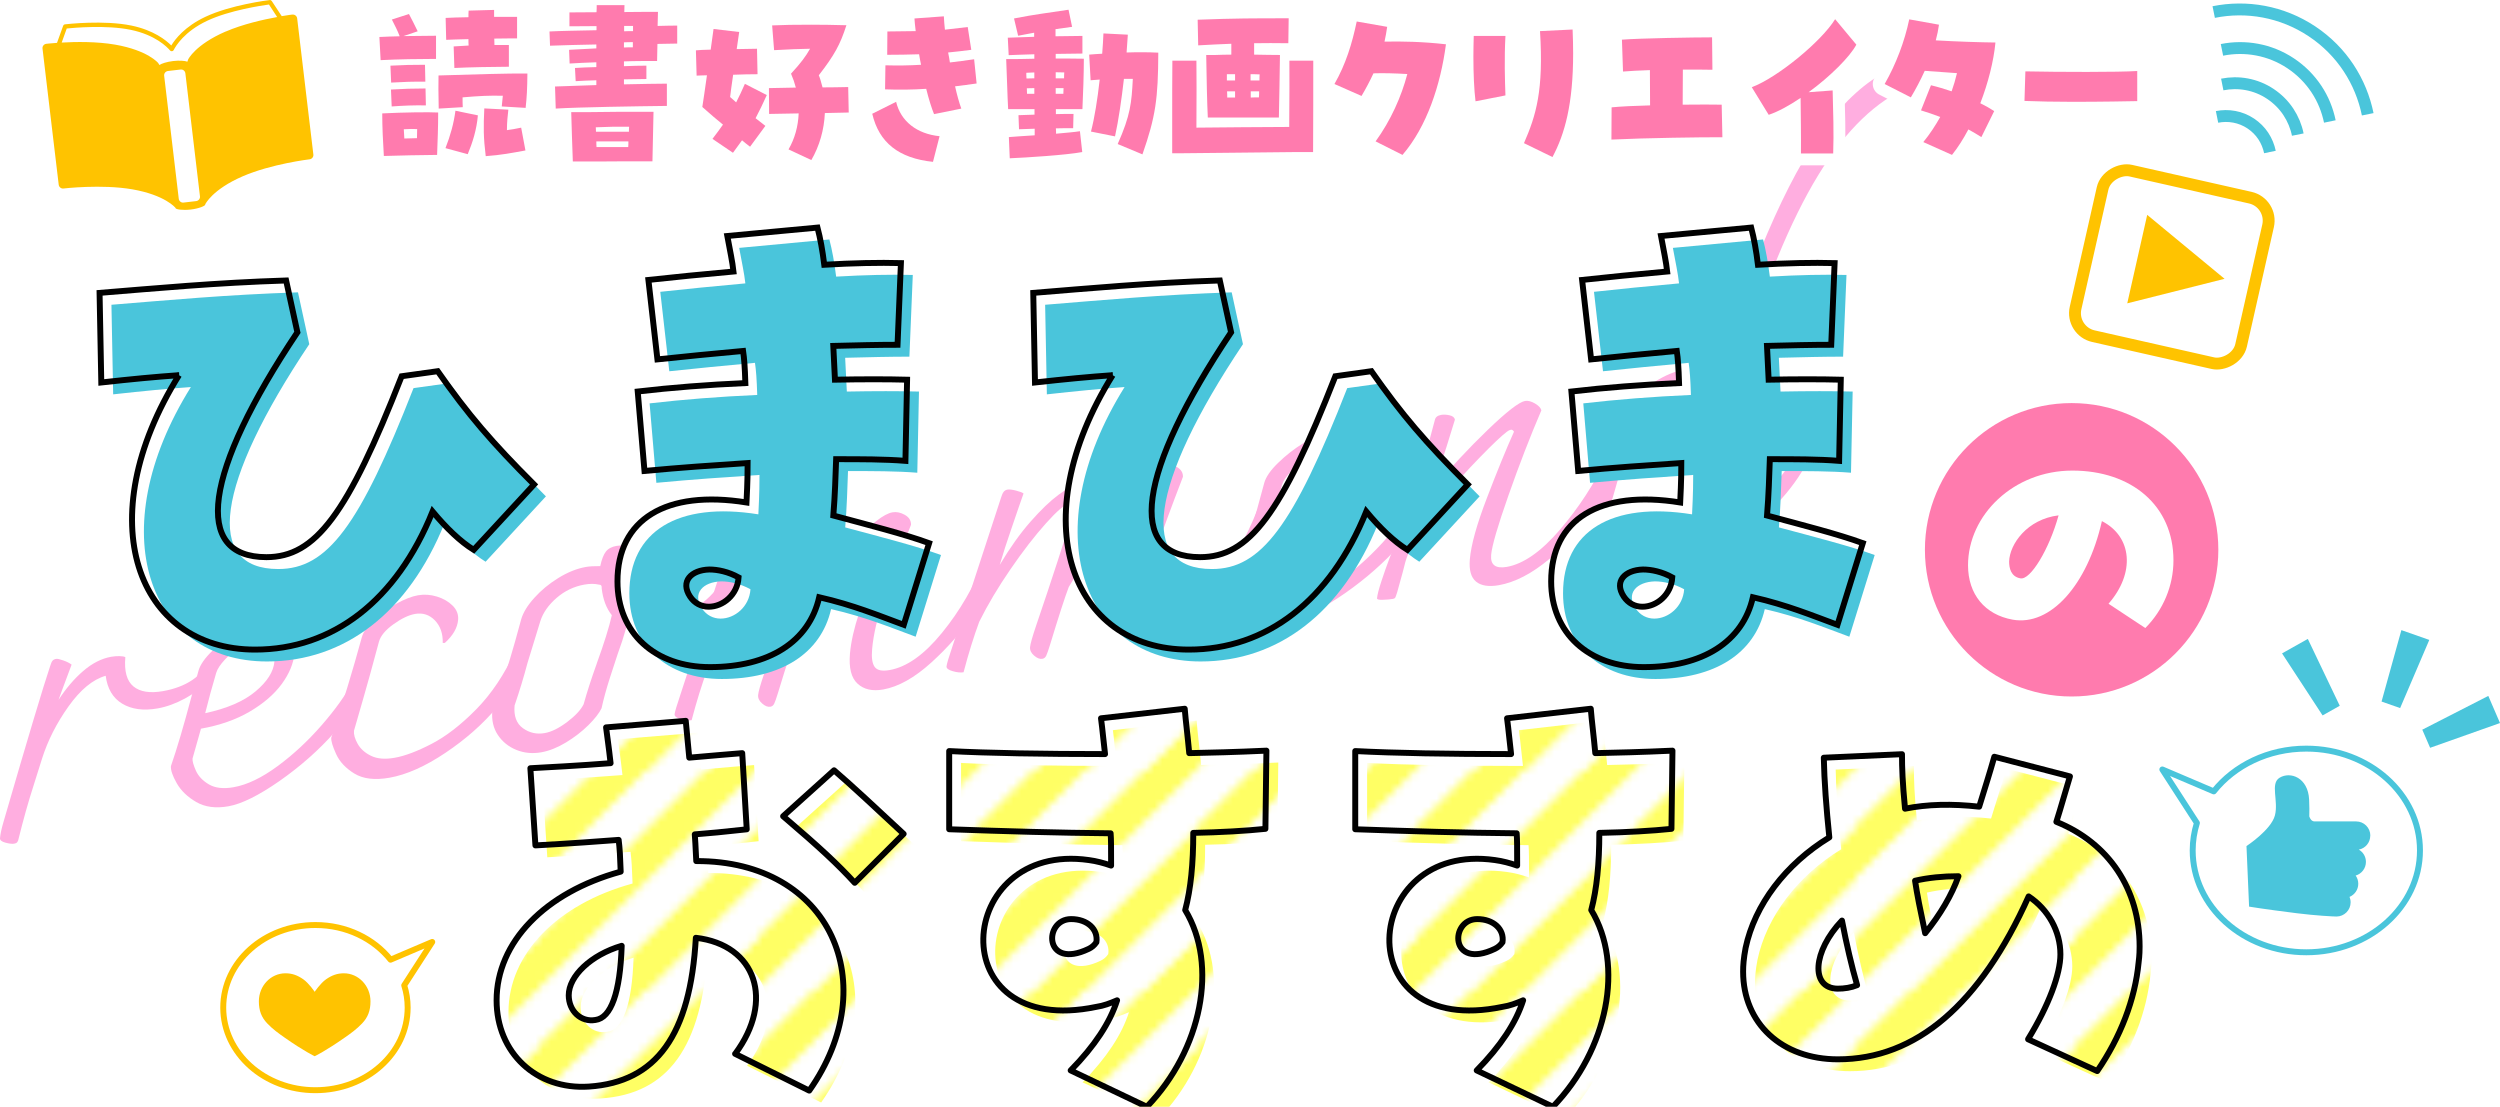 <?xml version="1.0" encoding="UTF-8"?>
<svg id="b" data-name="レイヤー 2" xmlns="http://www.w3.org/2000/svg" xmlns:xlink="http://www.w3.org/1999/xlink" viewBox="0 0 421.07 186.41">
  <defs>
    <style>
      .e, .f, .g, .h, .i, .j, .k, .l {
        fill: none;
      }

      .e, .f, .g, .i {
        stroke-linecap: round;
        stroke-linejoin: round;
      }

      .e, .k {
        stroke: #ffc300;
      }

      .f, .l {
        stroke: #000;
      }

      .g, .j {
        stroke: #4ac5db;
      }

      .h, .m, .n, .o, .p, .q, .r, .s {
        stroke-width: 0px;
      }

      .i {
        stroke: #fff;
        stroke-width: 4px;
      }

      .j, .k {
        stroke-width: 2px;
      }

      .j, .k, .l {
        stroke-miterlimit: 10;
      }

      .m {
        fill: #4ac5db;
      }

      .n {
        fill: #ff7bae;
      }

      .o {
        fill: #ffaee0;
      }

      .p {
        fill: #fff;
      }

      .q {
        fill: #ffff64;
      }

      .r {
        fill: #ffc300;
      }

      .s {
        fill: url(#d);
      }
    </style>
    <pattern id="d" data-name="新規パターンスウォッチ 4" x="0" y="0" width="28" height="28" patternTransform="translate(1717.07 3049.73) scale(1.32)" patternUnits="userSpaceOnUse" viewBox="0 0 28 28">
      <g>
        <rect class="h" width="28" height="28"/>
        <polygon class="q" points="6.68 0 0 6.68 0 13.75 13.75 0 6.68 0"/>
        <polygon class="q" points="14.04 28 28 14.04 28 6.96 6.96 28 14.04 28"/>
        <polygon class="q" points="28 28 28 21.11 21.11 28 28 28"/>
        <polygon class="q" points="20.82 0 0 20.82 0 27.89 27.89 0 20.82 0"/>
        <polygon class="p" points="0 0 0 6.68 6.68 0 0 0"/>
        <polygon class="p" points="13.75 0 0 13.75 0 20.82 20.82 0 13.75 0"/>
        <polygon class="p" points="28 6.96 28 0 27.89 0 0 27.89 0 28 6.96 28 28 6.96"/>
        <polygon class="p" points="21.11 28 28 21.11 28 14.04 14.04 28 21.11 28"/>
      </g>
    </pattern>
  </defs>
  <g id="c" data-name="レイヤー 1">
    <g>
      <path class="o" d="M36.5,110.8c.12.22.17.47.14.76-.09,1.01-.64,2.07-1.65,3.17-1.01,1.1-2.29,2.08-3.84,2.92-1.55.84-3.09,1.4-4.61,1.67-2.38.42-4.37.15-5.95-.8s-2.51-2.52-2.79-4.7c-2.17.62-4.25,2.34-6.26,5.16-2.01,2.82-3.5,5.76-4.47,8.83-.14.5-.63,2.04-1.46,4.64-.84,2.59-1.69,5.62-2.55,9.1-.06.15-.13.27-.21.36-.08.08-.24.15-.47.19-.33.06-.82,0-1.46-.17-.64-.17-.95-.43-.92-.76.06-.67.25-1.59.59-2.74,4.09-14.1,6.71-22.84,7.85-26.22.13-.45.27-.76.4-.92.13-.16.34-.27.63-.32.19-.03.58.05,1.17.26.59.2,1.06.44,1.42.71l-1.65,4.42-.55,1.52c1.25-1.93,2.63-3.55,4.15-4.86,1.52-1.31,3.09-2.11,4.71-2.4.48-.08.95-.12,1.42-.11.47.01.79.07.97.18-.21,2.36.25,4,1.36,4.92,1.12.92,2.77,1.18,4.96.8,1.95-.34,3.6-.97,4.95-1.87,1.34-.9,2.57-2.26,3.66-4.06.19.01.34.13.46.34Z"/>
      <path class="o" d="M60.61,115.95c-.17,1.93-1.59,4.4-4.27,7.41-2.68,3.01-5.77,5.74-9.26,8.18-3.5,2.44-6.37,3.86-8.6,4.26-2.14.38-3.95.14-5.43-.72-1.47-.85-2.57-1.91-3.28-3.16-.71-1.25-1.04-2.21-.98-2.89,1-2.88,2.17-6.83,3.5-11.86l1.14-4.19c.28-1,1.05-2.12,2.33-3.36,1.28-1.25,2.69-2.35,4.23-3.31,1.54-.96,2.76-1.52,3.67-1.68.71-.13,1.56-.05,2.55.23.98.28,1.83.83,2.53,1.65.7.83.99,1.99.86,3.48-.15,1.73-.87,3.47-2.15,5.22-1.28,1.74-3.08,3.29-5.4,4.65-2.32,1.36-5.06,2.31-8.2,2.87l-1.42,5.02c-.04.43.15,1.11.56,2.04.41.92,1.14,1.7,2.19,2.32,1.05.62,2.43.78,4.15.48,2.29-.4,4.76-1.59,7.42-3.55,2.66-1.96,5.13-4.26,7.43-6.9,2.29-2.63,4.06-5.1,5.29-7.41.84,0,1.23.4,1.16,1.22ZM40.54,108.81c-.95.64-1.82,1.39-2.62,2.24-.8.85-1.3,1.61-1.5,2.26-.67,2.25-1.29,4.52-1.86,6.81,3.68-.79,6.51-2.01,8.48-3.67,1.97-1.65,3.03-3.32,3.18-5.01.1-1.2-.23-2.17-1.02-2.88-.78-.72-1.58-1-2.39-.86-.57.1-1.33.47-2.28,1.11Z"/>
      <path class="o" d="M59.7,130.3c-1.47-.9-2.5-2-3.09-3.3-.59-1.29-.86-2.21-.82-2.74,1.91-5.7,3.62-11.31,5.13-16.85.27-1,.96-2.01,2.06-3.03,1.1-1.02,2.35-1.92,3.75-2.69,1.41-.77,2.63-1.25,3.68-1.43,1.05-.18,2.11-.11,3.18.22,1.07.33,1.96.84,2.65,1.53.69.69,1,1.48.92,2.4-.12,1.35-.87,2.64-2.24,3.88h-.35c.04-1.58-.4-2.84-1.32-3.8-.93-.95-2.03-1.31-3.32-1.09-1.1.19-2.32.78-3.67,1.75-1.35.97-2.17,1.96-2.44,2.96-1.12,4.18-1.98,7.3-2.58,9.35l-1.62,5.62c-.06.63.15,1.36.62,2.2.47.84,1.22,1.52,2.25,2.02,1.03.51,2.36.62,3.98.33,1.72-.3,3.79-1.08,6.22-2.34,2.43-1.26,4.93-3.19,7.51-5.81,2.57-2.61,4.76-5.88,6.56-9.8.47-.08.77.03.88.34.11.31.15.76.09,1.34-.19,2.22-1.51,4.77-3.94,7.67-2.43,2.9-5.36,5.49-8.77,7.77-3.41,2.29-6.55,3.68-9.41,4.19-2.48.44-4.45.2-5.92-.7Z"/>
      <path class="o" d="M123.64,96.72c-.11,1.21-.69,2.53-1.76,3.97-1.06,1.45-2.45,2.72-4.17,3.83-1.71,1.11-3.55,1.84-5.5,2.18-2.62.46-4.87.15-6.74-.95-.41,1.45-.89,2.93-1.45,4.45-.19.56-.61,1.83-1.25,3.82-.64,1.99-1.12,3.75-1.45,5.27-.4.83-1.14,1.78-2.22,2.85-1.08,1.07-2.34,2.04-3.77,2.91-1.44.87-2.82,1.42-4.16,1.66-1.48.26-2.87.13-4.19-.4-1.31-.53-2.35-1.36-3.12-2.51-.77-1.15-1.08-2.51-.94-4.1.84-2.14,1.56-4.14,2.14-6,.59-1.86,1.15-3.74,1.69-5.64l1.03-3.74c.33-1.15,1.07-2.36,2.22-3.63,1.14-1.27,2.5-2.39,4.06-3.35,1.56-.96,3.1-1.58,4.63-1.85.57-.1,1.37-.15,2.41-.14.24-1.13.56-1.95.95-2.45.39-.5,1-.82,1.81-.96.48-.08,1.02-.11,1.63-.07-.36,1.39-.58,2.57-.66,3.53-.25,2.8.38,5.01,1.88,6.64,1.5,1.63,3.68,2.2,6.54,1.69,2.14-.38,4.04-1.28,5.69-2.71,1.65-1.43,3.02-3.31,4.12-5.64.46.06.66.5.59,1.32ZM100.51,111.75c1.24-3.4,2.08-6.11,2.54-8.13-.93-1.16-1.5-2.68-1.71-4.54.02-.19,0-.34-.07-.45-.06-.11-.21-.16-.44-.17-.69-.16-1.49-.16-2.39,0-1.76.31-3.33,1.06-4.7,2.25-1.37,1.19-2.28,2.49-2.73,3.9-.19.6-.92,2.96-2.17,7.07-.63,2.39-1.36,4.77-2.17,7.14-.16,1.78.32,3.06,1.42,3.84s2.32,1.05,3.66.81c1.14-.2,2.4-.83,3.79-1.88,1.38-1.05,2.3-2.04,2.76-2.98.55-1.99,1.29-4.28,2.22-6.87Z"/>
      <path class="o" d="M164.28,103.07c-2.08,3.07-4.54,5.9-7.39,8.49-2.85,2.59-5.57,4.11-8.14,4.57-1.81.32-3.25,0-4.31-.98-1.07-.97-1.49-2.67-1.28-5.08.17-1.97.69-4.26,1.55-6.86.86-2.59,1.99-5.7,3.38-9.32.41-.97.81-1.99,1.18-3.06.01-.14-.07-.26-.25-.35-.18-.09-.37-.11-.56-.08-.62.11-1.93,1.23-3.92,3.36s-4.03,4.53-6.12,7.2c-2.09,2.67-3.49,4.66-4.22,5.98-.61,1.58-1.67,4.85-3.18,9.81-.26.85-.47,1.44-.61,1.74-.14.31-.36.49-.64.54-.43.08-.9-.1-1.4-.54-.5-.43-.73-.91-.68-1.44.05-.53.38-1.73,1.02-3.6,2.65-7.77,4.83-14.49,6.55-20.16-.25-.33-.59-.46-1.02-.39-.71.13-2.01,1.23-3.88,3.32-1.87,2.09-3.85,4.65-5.95,7.7-2.1,3.05-3.86,6.01-5.28,8.87-.92,2.49-1.8,5.32-2.64,8.51-.48.08-1.08.03-1.81-.18-.73-.2-1.08-.47-1.06-.81.03-.39.37-1.51,1-3.38l8.17-25c.13-.45.28-.79.44-1,.16-.22.38-.35.67-.4.29-.05.76,0,1.43.17.67.17,1.08.33,1.26.49l-.85,2.43c-.19.6-.62,1.85-1.28,3.75-.66,1.9-1.29,3.85-1.88,5.85,1.7-2.86,3.43-5.29,5.18-7.28,1.74-1.99,3.32-3.5,4.72-4.53,1.4-1.03,2.46-1.61,3.18-1.74.52-.09,1.17.08,1.92.51.76.44,1.12.85,1.09,1.23-.66,2.73-1.54,5.82-2.64,9.29,2.19-3.04,4.76-6.14,7.71-9.3s5.14-4.86,6.57-5.11c.67-.12,1.36.02,2.08.42.71.4,1.06.95,1.05,1.67-1.94,5.04-3.46,9.18-4.57,12.41-1.1,3.23-1.76,6.08-1.98,8.53-.13,1.45.02,2.45.44,3.02.42.57,1.25.74,2.49.52,2.91-.51,5.86-2.61,8.85-6.29,3-3.68,5.4-7.82,7.21-12.41.52-.09.94.07,1.26.49.32.42.44.94.39,1.57-.08,1.49-1.16,3.76-3.24,6.83Z"/>
      <path class="o" d="M210.09,95c-2.08,3.07-4.54,5.9-7.39,8.49-2.85,2.59-5.57,4.11-8.14,4.57-1.81.32-3.25,0-4.31-.98-1.07-.97-1.49-2.67-1.28-5.08.17-1.97.69-4.26,1.55-6.86.86-2.59,1.99-5.7,3.38-9.32.41-.97.81-1.99,1.18-3.06.01-.14-.07-.26-.25-.35-.18-.09-.37-.11-.56-.08-.62.11-1.92,1.23-3.92,3.36-1.99,2.13-4.03,4.53-6.12,7.2-2.09,2.67-3.49,4.66-4.22,5.98-.61,1.58-1.67,4.85-3.18,9.81-.26.85-.47,1.44-.61,1.74-.14.31-.36.49-.65.54-.43.08-.89-.1-1.4-.54-.5-.43-.73-.91-.68-1.44.05-.53.39-1.73,1.02-3.6,2.65-7.77,4.83-14.49,6.55-20.16-.25-.33-.59-.46-1.02-.39-.71.13-2.01,1.23-3.88,3.32-1.87,2.09-3.86,4.65-5.95,7.7-2.1,3.05-3.86,6.01-5.28,8.87-.92,2.49-1.8,5.32-2.64,8.51-.48.08-1.08.03-1.81-.18-.73-.2-1.08-.47-1.06-.81.03-.39.37-1.51,1-3.38l8.17-25c.13-.45.28-.79.44-1,.16-.22.38-.35.67-.4.29-.05.76,0,1.43.17.67.17,1.08.33,1.26.49l-.85,2.43c-.19.6-.62,1.85-1.28,3.75-.66,1.9-1.29,3.84-1.88,5.85,1.7-2.86,3.43-5.29,5.18-7.28,1.75-1.99,3.32-3.5,4.72-4.53,1.4-1.03,2.46-1.61,3.18-1.74.52-.09,1.17.08,1.93.51.76.44,1.12.85,1.09,1.23-.66,2.73-1.54,5.82-2.64,9.29,2.19-3.04,4.76-6.14,7.71-9.3,2.95-3.15,5.14-4.86,6.57-5.11.67-.12,1.36.02,2.07.42.71.4,1.07.95,1.05,1.67-1.94,5.04-3.46,9.18-4.57,12.41-1.1,3.23-1.76,6.08-1.98,8.53-.13,1.45.02,2.45.44,3.02.42.57,1.25.74,2.49.52,2.91-.51,5.86-2.61,8.85-6.29,3-3.68,5.4-7.82,7.21-12.41.52-.09.94.07,1.26.49.32.42.45.94.39,1.57-.08,1.49-1.16,3.76-3.24,6.83Z"/>
      <path class="o" d="M240.12,84.29c-.17,1.93-1.59,4.4-4.27,7.41-2.68,3.01-5.77,5.74-9.26,8.18-3.5,2.44-6.37,3.86-8.6,4.26-2.14.38-3.95.14-5.43-.72-1.47-.85-2.57-1.91-3.28-3.16-.71-1.25-1.04-2.21-.98-2.89,1-2.88,2.17-6.83,3.5-11.86l1.14-4.19c.28-1,1.05-2.12,2.33-3.36,1.28-1.25,2.69-2.35,4.23-3.31,1.54-.96,2.76-1.52,3.66-1.68.71-.13,1.56-.05,2.55.23.98.28,1.83.83,2.53,1.65.7.83.99,1.99.86,3.48-.15,1.73-.87,3.48-2.15,5.22-1.28,1.74-3.08,3.29-5.4,4.65-2.32,1.36-5.06,2.31-8.2,2.87l-1.42,5.02c-.04.43.15,1.11.56,2.04.41.92,1.14,1.7,2.19,2.32,1.05.62,2.43.78,4.15.48,2.29-.4,4.76-1.59,7.42-3.55,2.66-1.96,5.13-4.26,7.43-6.9,2.29-2.63,4.06-5.1,5.29-7.41.84,0,1.23.4,1.16,1.22ZM220.05,77.15c-.95.64-1.82,1.39-2.62,2.24-.8.85-1.3,1.61-1.5,2.26-.67,2.25-1.29,4.52-1.86,6.81,3.68-.79,6.51-2.01,8.48-3.67,1.97-1.65,3.03-3.32,3.18-5.01.1-1.2-.23-2.17-1.01-2.88-.78-.72-1.58-1-2.39-.86-.57.1-1.33.47-2.28,1.11Z"/>
      <path class="o" d="M271.56,77.57c.18.37.24.82.2,1.35-.15,1.73-1.25,4.09-3.29,7.06-2.04,2.97-4.54,5.69-7.5,8.16-2.96,2.47-5.8,3.94-8.51,4.42-1.71.3-3,.1-3.85-.6-.85-.7-1.2-1.95-1.05-3.73.21-2.46,1.17-5.91,2.88-10.36,1.7-4.45,3.22-8.17,4.56-11.16-.17-.26-.34-.37-.53-.33-.19.03-.41.14-.66.33-.9.68-2.41,2.11-4.53,4.29-2.11,2.18-4.19,4.44-6.22,6.79-2.03,2.35-3.44,4.21-4.22,5.58-.94,2.21-1.53,3.6-1.77,4.19-.24.59-.51,1.53-.81,2.81l-.93,3.37c-.06.15-.13.34-.19.57-.07.23-.14.37-.21.43-.08.06-.18.1-.33.13-.43.08-.98.13-1.67.15-.68.03-1.01-.06-1-.25.05-.58.3-1.55.75-2.91.45-1.36.88-2.6,1.31-3.72.43-1.12.76-1.98,1-2.6l.82-2.14c1.8-5.06,3.05-8.73,3.74-11.02.69-2.28,1.39-4.81,2.11-7.6.09-.49.44-.79,1.06-.9.43-.08.91-.05,1.44.07.53.12.82.37.89.73-.27.9-.74,2.43-1.42,4.59-.68,2.16-1.49,4.56-2.42,7.19,3.04-3.62,6.16-6.97,9.36-10.05,3.2-3.08,5.3-4.71,6.3-4.88.47-.08,1.03.06,1.65.42.62.36.99.75,1.09,1.16-1.89,4.41-3.74,9.19-5.54,14.32-1.81,5.14-2.78,8.47-2.92,10.02-.15,1.69.73,2.36,2.64,2.03,2.81-.5,5.8-2.59,8.96-6.28,3.16-3.69,5.78-7.71,7.84-12.06.48-.08.8.06.98.43Z"/>
      <path class="o" d="M331.01,10.01c1.7.67,2.7,1.77,2.99,3.28l-.06.65c-2.6-.87-5.3-1.06-8.11-.56-5.76,1.02-11.09,4.64-15.97,10.86-4.88,6.22-9.46,15.48-13.72,27.76-1.82,5.21-3.76,11.35-5.83,18.43-2.07,7.08-3.22,11.92-3.45,14.52-.11,1.21.03,2.09.4,2.67.37.58,1.11.77,2.2.57,1.33-.24,2.88-.97,4.62-2.2,1.75-1.23,3.53-2.94,5.34-5.1,1.81-2.17,3.45-4.69,4.92-7.56.67-.12.95.4.85,1.56-.16,1.78-1.14,3.93-2.96,6.43-1.81,2.5-3.98,4.76-6.5,6.77-2.52,2.01-4.88,3.21-7.07,3.6-1.52.27-2.73.08-3.61-.57-.88-.65-1.45-1.69-1.7-3.12-1.22,1.59-2.67,3-4.35,4.22-1.68,1.22-3.23,1.96-4.66,2.21-1.29.23-2.54.04-3.75-.55-1.21-.59-2.17-1.43-2.87-2.52-.7-1.09-1-2.21-.9-3.36,1.54-4.26,3.24-9.66,5.08-16.2.28-1.09,1.06-2.34,2.33-3.76,1.27-1.41,2.78-2.66,4.51-3.75,1.74-1.09,3.39-1.77,4.96-2.05,1.81-.32,3.62-.12,5.43.61,1.23-3.87,2.47-7.58,3.72-11.12,3.24-9.11,6.45-16.6,9.64-22.48,3.19-5.88,6.55-10.41,10.09-13.59,3.54-3.19,7.45-5.16,11.74-5.91,2.76-.49,5-.39,6.7.28ZM284.82,78.33c.86-3.38,1.99-7.47,3.4-12.27-1.53-.77-3.1-1.02-4.72-.73-1.67.29-3.31,1.07-4.92,2.33-1.61,1.26-2.8,2.83-3.58,4.72-.42,1.02-1.18,3.58-2.29,7.66-.69,2.49-1.39,4.85-2.09,7.06-.1,1.11.33,2.15,1.27,3.12.95.97,2.02,1.35,3.21,1.14.95-.17,2.02-.72,3.21-1.67,1.19-.94,2.33-2.21,3.43-3.81,1.1-1.59,1.92-3.39,2.47-5.38l.61-2.17Z"/>
    </g>
    <circle class="n" cx="348.92" cy="92.6" r="24.71"/>
    <path class="p" d="M355.14,101.68c4.51-5.16,4-11.3-1.12-13.91-2.46,10.84-8.7,17.72-15.02,16.6-4.7-.84-7.53-4.28-7.53-9.16,0-8.46,7.67-15.95,17.58-15.95s17.02,5.86,17.02,15.12c0,4.28-1.72,8.37-4.74,11.4l-6.19-4.09ZM346.72,86.8c-5.3.65-8.23,4.84-8.33,7.77,0,1.07.28,2.56,1.91,2.84,1.67.33,4.84-4.88,6.42-10.6Z"/>
    <g>
      <g>
        <path class="s" d="M125.83,179.49c6.63-8.92,3.57-18.35-6.63-19.54-.93,16.4-6.63,24.3-18.01,25.06-8.84.59-15.55-5.69-15.55-14.53,0-9.77,8.16-18.18,20.9-21.67-.08-2.55-.17-3.99-.34-5.35-3.31.25-7.82.59-14.02.93l-.85-13c3.06-.17,8.07-.42,13.51-.85-.34-3.06-.59-4.59-.76-6.03l13.42-1.1c.17,2.04.42,4.16.59,6.2,3.74-.34,6.97-.59,8.92-.76l.76,12.83c-3.74.42-6.54.68-8.75.85.17,2.29.17,3.4.25,4.5,22.68-.08,31.69,20.73,19.03,38.66l-12.49-6.2ZM106.71,161.3c-5.18,1.53-8.92,5.1-8.92,8.33,0,2.63,2.04,4.59,4.5,4.16,2.63-.34,4.16-4.59,4.42-12.49ZM133.9,139.47l8.58-7.73c3.06,2.63,7.05,6.37,11.72,10.71l-8.24,8.24c-2.8-3.06-5.78-5.86-12.06-11.21Z"/>
        <path class="s" d="M182.33,182.29c4.08-4.16,6.63-8.07,7.82-11.81-1.19.51-2.29.93-3.48,1.1-26.42,5.52-23.96-27.95-1.27-24.72,1.27.17,2.55.51,3.74.93,0-3.4,0-4.33-.08-5.44-8.92-.08-17.67-.34-27.19-.68v-13.17c6.46.34,15.89.51,26.25.51-.25-2.04-.42-4.08-.68-6.03l14.1-1.61c.17,2.12.51,4.67.76,7.48,3.57-.08,7.65-.17,13-.42l-.17,13.17c-3.23.34-7.65.59-12.15.68,0,5.18-.42,9.43-1.36,13,5.61,9.26,2.8,23.53-6.46,33.13l-12.83-6.12ZM186.66,160.71c.34-2.21-1.53-3.91-4.25-3.91-4.67,0-4.67,8.67,2.97,5.01.51-.25.93-.59,1.27-1.1Z"/>
        <path class="s" d="M250.72,182.29c4.08-4.16,6.63-8.07,7.82-11.81-1.19.51-2.29.93-3.48,1.1-26.42,5.52-23.96-27.95-1.27-24.72,1.27.17,2.55.51,3.74.93,0-3.4,0-4.33-.08-5.44-8.92-.08-17.67-.34-27.19-.68v-13.17c6.46.34,15.89.51,26.25.51-.25-2.04-.42-4.08-.68-6.03l14.1-1.61c.17,2.12.51,4.67.76,7.48,3.57-.08,7.65-.17,13-.42l-.17,13.17c-3.23.34-7.65.59-12.15.68,0,5.18-.42,9.43-1.36,13,5.61,9.26,2.8,23.53-6.46,33.13l-12.83-6.12ZM255.06,160.71c.34-2.21-1.53-3.91-4.25-3.91-4.67,0-4.67,8.67,2.97,5.01.51-.25.93-.59,1.27-1.1Z"/>
        <path class="s" d="M343.59,177.02c3.48-5.69,5.44-10.96,5.44-14.27,0-3.91-2.04-7.56-5.35-9.77-8.16,18.18-18.95,27.44-32.12,27.44-9.43,0-15.97-6.03-15.97-14.78,0-1.02.08-2.21.42-3.99,1.53-7.22,6.71-14.1,14.1-18.61-.51-5.01-.85-9.43-.93-13.42l13.17-.59c0,2.38.08,4.67.51,9.18,3.74-.76,7.9-.85,12.49-.34,1.02-3.31,1.78-5.69,2.55-8.41l12.74,3.31c-.68,2.21-1.53,5.27-2.29,7.65,8.84,3.57,14.02,11.38,14.02,20.99,0,.42,0,1.44-.17,2.72-.59,6.2-3.06,12.57-6.97,18.27l-11.64-5.35ZM314.79,167.93c-.93-3.23-1.78-6.88-2.55-10.88-4.93,5.18-5.35,11.38-.76,11.47,1.19,0,2.29-.17,3.31-.59ZM331.86,149.58c-2.63,0-5.1.25-7.31.76.34,2.29.85,4.84,1.7,8.84,2.55-3.14,4.5-6.46,5.61-9.6Z"/>
      </g>
      <g>
        <path class="f" d="M123.83,177.49c6.63-8.92,3.57-18.35-6.63-19.54-.93,16.4-6.63,24.3-18.01,25.06-8.84.59-15.55-5.69-15.55-14.53,0-9.77,8.16-18.18,20.9-21.67-.08-2.55-.17-3.99-.34-5.35-3.31.25-7.82.59-14.02.93l-.85-13c3.06-.17,8.07-.42,13.51-.85-.34-3.06-.59-4.59-.76-6.03l13.42-1.1c.17,2.04.42,4.16.59,6.2,3.74-.34,6.97-.59,8.92-.76l.76,12.83c-3.74.42-6.54.68-8.75.85.17,2.29.17,3.4.25,4.5,22.68-.08,31.69,20.73,19.03,38.66l-12.49-6.2ZM104.71,159.3c-5.18,1.53-8.92,5.1-8.92,8.33,0,2.63,2.04,4.59,4.5,4.16,2.63-.34,4.16-4.59,4.42-12.49ZM131.9,137.47l8.58-7.73c3.06,2.63,7.05,6.37,11.72,10.71l-8.24,8.24c-2.8-3.06-5.78-5.86-12.06-11.21Z"/>
        <path class="f" d="M180.33,180.29c4.08-4.16,6.63-8.07,7.82-11.81-1.19.51-2.29.93-3.48,1.1-26.42,5.52-23.96-27.95-1.27-24.72,1.27.17,2.55.51,3.74.93,0-3.4,0-4.33-.08-5.44-8.92-.08-17.67-.34-27.19-.68v-13.17c6.46.34,15.89.51,26.25.51-.25-2.04-.42-4.08-.68-6.03l14.1-1.61c.17,2.12.51,4.67.76,7.48,3.57-.08,7.65-.17,13-.42l-.17,13.17c-3.23.34-7.65.59-12.15.68,0,5.18-.42,9.43-1.36,13,5.61,9.26,2.8,23.53-6.46,33.13l-12.83-6.12ZM184.66,158.71c.34-2.21-1.53-3.91-4.25-3.91-4.67,0-4.67,8.67,2.97,5.01.51-.25.93-.59,1.27-1.1Z"/>
        <path class="f" d="M248.72,180.29c4.08-4.16,6.63-8.07,7.82-11.81-1.19.51-2.29.93-3.48,1.1-26.42,5.52-23.96-27.95-1.27-24.72,1.27.17,2.55.51,3.74.93,0-3.4,0-4.33-.08-5.44-8.92-.08-17.67-.34-27.19-.68v-13.17c6.46.34,15.89.51,26.25.51-.25-2.04-.42-4.08-.68-6.03l14.1-1.61c.17,2.12.51,4.67.76,7.48,3.57-.08,7.65-.17,13-.42l-.17,13.17c-3.23.34-7.65.59-12.15.68,0,5.18-.42,9.43-1.36,13,5.61,9.26,2.8,23.53-6.46,33.13l-12.83-6.12ZM253.06,158.71c.34-2.21-1.53-3.91-4.25-3.91-4.67,0-4.67,8.67,2.97,5.01.51-.25.93-.59,1.27-1.1Z"/>
        <path class="f" d="M341.59,175.02c3.48-5.69,5.44-10.96,5.44-14.27,0-3.91-2.04-7.56-5.35-9.77-8.16,18.18-18.95,27.44-32.12,27.44-9.43,0-15.97-6.03-15.97-14.78,0-1.02.08-2.21.42-3.99,1.53-7.22,6.71-14.1,14.1-18.61-.51-5.01-.85-9.43-.93-13.42l13.17-.59c0,2.38.08,4.67.51,9.18,3.74-.76,7.9-.85,12.49-.34,1.02-3.31,1.78-5.69,2.55-8.41l12.74,3.31c-.68,2.21-1.53,5.27-2.29,7.65,8.84,3.57,14.02,11.38,14.02,20.99,0,.42,0,1.44-.17,2.72-.59,6.2-3.06,12.57-6.97,18.27l-11.64-5.35ZM312.79,165.93c-.93-3.23-1.78-6.88-2.55-10.88-4.93,5.18-5.35,11.38-.76,11.47,1.19,0,2.29-.17,3.31-.59ZM329.86,147.58c-2.63,0-5.1.25-7.31.76.34,2.29.85,4.84,1.7,8.84,2.55-3.14,4.5-6.46,5.61-9.6Z"/>
      </g>
    </g>
    <path class="m" d="M399.23,140.74c0-1.32-1.07-2.39-2.39-2.39h-7c-.49,0-.76-.44-.89-.84.02-.73.03-1.82-.03-2.86-.18-3.66-3.13-4.77-4.97-3.66-1.63.98-.15,3.9-.79,6.35-.64,2.45-4.79,5.16-4.79,5.16l.44,10.2s2.19.38,8.08,1.12c3.11.39,6.13.55,6.63.55,1.32,0,2.39-1.07,2.39-2.39,0-.33-.07-.64-.18-.92.86-.36,1.47-1.21,1.47-2.21,0-.52-.16-.99-.44-1.38,1-.29,1.73-1.21,1.73-2.3,0-.89-.48-1.66-1.2-2.07,1.1-.21,1.93-1.18,1.93-2.35Z"/>
    <polygon class="m" points="394.08 118.87 391.19 120.5 384.36 110.05 388.7 107.61 394.08 118.87"/>
    <polygon class="m" points="404.25 119.26 401.12 118.16 404.46 106.13 409.16 107.78 404.25 119.26"/>
    <polygon class="m" points="409.3 125.95 407.98 122.9 419.1 117.21 421.07 121.78 409.3 125.95"/>
    <path class="r" d="M57.92,163.93c-1.13,0-2.04.34-3,1.01s-1.92,2.11-1.92,2.11c0,0-.96-1.44-1.92-2.11s-1.87-1.01-3-1.01c-2.48,0-4.48,2.11-4.48,4.72,0,1.58.44,2.7,1.4,3.71s1.92,1.68,2.88,2.36c3.33,2.34,5.12,3.18,5.12,3.18,0,0,1.79-.84,5.12-3.18.96-.67,1.92-1.35,2.88-2.36s1.4-2.13,1.4-3.71c0-2.6-2.01-4.72-4.48-4.72Z"/>
    <path class="e" d="M72.8,158.65l-7.02,2.99c-2.82-3.54-7.43-5.84-12.65-5.84-8.58,0-15.53,6.23-15.53,13.91s6.95,13.91,15.53,13.91,15.53-6.23,15.53-13.91c0-1.3-.2-2.56-.58-3.75l4.72-7.3Z"/>
    <path class="g" d="M364.2,129.6l8.66,3.69c3.47-4.36,9.16-7.2,15.59-7.2,10.57,0,19.14,7.68,19.14,17.15,0,9.47-8.57,17.15-19.14,17.15s-19.14-7.68-19.14-17.15c0-1.6.25-3.15.71-4.63l-5.82-9Z"/>
    <g>
      <g>
        <path class="p" d="M30.16,63.19c-3.99.28-7.97.66-13.1,1.23l-.29-15.09c9.4-.76,19.55-1.71,31.42-2.09l1.9,8.73c-15.75,23.54-17.75,37.87-5.22,37.87,8.26,0,13.67-7.21,22.78-30.47l6.07-.85c5.12,7.31,9.11,11.96,16.23,19.08l-10.16,11.01c-2.28-1.42-4.56-3.61-6.93-6.45-6.07,15-16.8,23.25-29.9,23.25-19.84,0-28.09-21.73-12.81-46.22Z"/>
        <path class="p" d="M104,97.92c0-10.44,8.16-15.47,21.73-13.29.19-3.7.19-5.5.19-6.64-5.79.38-11.29.76-17.37,1.33l-1.14-13.38c5.69-.66,11.77-1.14,18.13-1.42-.09-2.75-.19-4.08-.38-5.41-5.22.47-9.97.95-14.43,1.42l-1.52-13.38c4.37-.47,9.02-.95,14.33-1.42-.19-1.71-.57-3.42-1.04-5.98l15.19-1.42c.47,1.8.85,3.89,1.14,6.26,4.75-.28,9.3-.38,12.91-.28l-.57,13.76c-3.23,0-6.93.09-10.82.19.09,1.9.19,3.8.28,5.69,4.65-.09,8.83-.09,12.15,0l-.28,13.67c-3.51-.28-7.5-.28-11.67-.28-.1,2.85-.19,5.98-.47,9.49,5.98,1.61,11.96,3.13,16.13,4.65l-4.27,13.76c-4.37-1.61-8.45-3.32-14.24-4.65-1.71,7.5-8.45,11.77-18.41,11.77-9.21,0-15.57-5.69-15.57-14.43ZM119.37,102.19c2.37,0,4.84-1.99,5.03-4.94-1.71-.95-3.51-1.33-4.94-1.33-3.04.09-4.93,1.99-3.23,4.56.76,1.14,1.9,1.71,3.13,1.71Z"/>
        <path class="p" d="M187.42,63.19c-3.99.28-7.97.66-13.1,1.23l-.29-15.09c9.4-.76,19.55-1.71,31.42-2.09l1.9,8.73c-15.75,23.54-17.75,37.87-5.22,37.87,8.26,0,13.67-7.21,22.78-30.47l6.07-.85c5.12,7.31,9.11,11.96,16.23,19.08l-10.16,11.01c-2.28-1.42-4.56-3.61-6.93-6.45-6.07,15-16.8,23.25-29.9,23.25-19.84,0-28.09-21.73-12.81-46.22Z"/>
        <path class="p" d="M261.26,97.92c0-10.44,8.16-15.47,21.73-13.29.19-3.7.19-5.5.19-6.64-5.79.38-11.29.76-17.37,1.33l-1.14-13.38c5.69-.66,11.77-1.14,18.13-1.42-.09-2.75-.19-4.08-.38-5.41-5.22.47-9.97.95-14.43,1.42l-1.52-13.38c4.37-.47,9.02-.95,14.33-1.42-.19-1.71-.57-3.42-1.04-5.98l15.19-1.42c.47,1.8.85,3.89,1.14,6.26,4.75-.28,9.3-.38,12.91-.28l-.57,13.76c-3.23,0-6.93.09-10.82.19.09,1.9.19,3.8.28,5.69,4.65-.09,8.83-.09,12.15,0l-.28,13.67c-3.51-.28-7.5-.28-11.67-.28-.1,2.85-.19,5.98-.47,9.49,5.98,1.61,11.96,3.13,16.13,4.65l-4.27,13.76c-4.37-1.61-8.45-3.32-14.24-4.65-1.71,7.5-8.45,11.77-18.41,11.77-9.21,0-15.57-5.69-15.57-14.43ZM276.63,102.19c2.37,0,4.84-1.99,5.03-4.94-1.71-.95-3.51-1.33-4.94-1.33-3.04.09-4.93,1.99-3.23,4.56.76,1.14,1.9,1.71,3.13,1.71Z"/>
      </g>
      <g>
        <path class="m" d="M32.16,65.19c-3.99.28-7.97.66-13.1,1.23l-.29-15.09c9.4-.76,19.55-1.71,31.42-2.09l1.9,8.73c-15.75,23.54-17.75,37.87-5.22,37.87,8.26,0,13.67-7.21,22.78-30.47l6.07-.85c5.12,7.31,9.11,11.96,16.23,19.08l-10.16,11.01c-2.28-1.42-4.56-3.61-6.93-6.45-6.07,15-16.8,23.25-29.9,23.25-19.84,0-28.09-21.73-12.81-46.22Z"/>
        <path class="m" d="M106,99.92c0-10.44,8.16-15.47,21.73-13.29.19-3.7.19-5.5.19-6.64-5.79.38-11.29.76-17.37,1.33l-1.14-13.38c5.69-.66,11.77-1.14,18.13-1.42-.09-2.75-.19-4.08-.38-5.41-5.22.47-9.97.95-14.43,1.42l-1.52-13.38c4.37-.47,9.02-.95,14.33-1.42-.19-1.71-.57-3.42-1.04-5.98l15.19-1.42c.47,1.8.85,3.89,1.14,6.26,4.75-.28,9.3-.38,12.91-.28l-.57,13.76c-3.23,0-6.93.09-10.82.19.09,1.9.19,3.8.28,5.69,4.65-.09,8.83-.09,12.15,0l-.28,13.67c-3.51-.28-7.5-.28-11.67-.28-.1,2.85-.19,5.98-.47,9.49,5.98,1.61,11.96,3.13,16.13,4.65l-4.27,13.76c-4.37-1.61-8.45-3.32-14.24-4.65-1.71,7.5-8.45,11.77-18.41,11.77-9.21,0-15.57-5.69-15.57-14.43ZM121.37,104.19c2.37,0,4.84-1.99,5.03-4.94-1.71-.95-3.51-1.33-4.94-1.33-3.04.09-4.93,1.99-3.23,4.56.76,1.14,1.9,1.71,3.13,1.71Z"/>
        <path class="m" d="M189.42,65.19c-3.99.28-7.97.66-13.1,1.23l-.29-15.09c9.4-.76,19.55-1.71,31.42-2.09l1.9,8.73c-15.75,23.54-17.75,37.87-5.22,37.87,8.26,0,13.67-7.21,22.78-30.47l6.07-.85c5.12,7.31,9.11,11.96,16.23,19.08l-10.16,11.01c-2.28-1.42-4.56-3.61-6.93-6.45-6.07,15-16.8,23.25-29.9,23.25-19.84,0-28.09-21.73-12.81-46.22Z"/>
        <path class="m" d="M263.26,99.92c0-10.44,8.16-15.47,21.73-13.29.19-3.7.19-5.5.19-6.64-5.79.38-11.29.76-17.37,1.33l-1.14-13.38c5.69-.66,11.77-1.14,18.13-1.42-.09-2.75-.19-4.08-.38-5.41-5.22.47-9.97.95-14.43,1.42l-1.52-13.38c4.37-.47,9.02-.95,14.33-1.42-.19-1.71-.57-3.42-1.04-5.98l15.19-1.42c.47,1.8.85,3.89,1.14,6.26,4.75-.28,9.3-.38,12.91-.28l-.57,13.76c-3.23,0-6.93.09-10.82.19.09,1.9.19,3.8.28,5.69,4.65-.09,8.83-.09,12.15,0l-.28,13.67c-3.51-.28-7.5-.28-11.67-.28-.1,2.85-.19,5.98-.47,9.49,5.98,1.61,11.96,3.13,16.13,4.65l-4.27,13.76c-4.37-1.61-8.45-3.32-14.24-4.65-1.71,7.5-8.45,11.77-18.41,11.77-9.21,0-15.57-5.69-15.57-14.43ZM278.63,104.19c2.37,0,4.84-1.99,5.03-4.94-1.71-.95-3.51-1.33-4.94-1.33-3.04.09-4.93,1.99-3.23,4.56.76,1.14,1.9,1.71,3.13,1.71Z"/>
      </g>
      <g>
        <path class="l" d="M30.16,63.19c-3.99.28-7.97.66-13.1,1.23l-.29-15.09c9.4-.76,19.55-1.71,31.42-2.09l1.9,8.73c-15.75,23.54-17.75,37.87-5.22,37.87,8.26,0,13.67-7.21,22.78-30.47l6.07-.85c5.12,7.31,9.11,11.96,16.23,19.08l-10.16,11.01c-2.28-1.42-4.56-3.61-6.93-6.45-6.07,15-16.8,23.25-29.9,23.25-19.84,0-28.09-21.73-12.81-46.22Z"/>
        <path class="l" d="M104,97.92c0-10.44,8.16-15.47,21.73-13.29.19-3.7.19-5.5.19-6.64-5.79.38-11.29.76-17.37,1.33l-1.14-13.38c5.69-.66,11.77-1.14,18.13-1.42-.09-2.75-.19-4.08-.38-5.41-5.22.47-9.97.95-14.43,1.42l-1.52-13.38c4.37-.47,9.02-.95,14.33-1.42-.19-1.71-.57-3.42-1.04-5.98l15.19-1.42c.47,1.8.85,3.89,1.14,6.26,4.75-.28,9.3-.38,12.91-.28l-.57,13.76c-3.23,0-6.93.09-10.82.19.09,1.9.19,3.8.28,5.69,4.65-.09,8.83-.09,12.15,0l-.28,13.67c-3.51-.28-7.5-.28-11.67-.28-.1,2.85-.19,5.98-.47,9.49,5.98,1.61,11.96,3.13,16.13,4.65l-4.27,13.76c-4.37-1.61-8.45-3.32-14.24-4.65-1.71,7.5-8.45,11.77-18.41,11.77-9.21,0-15.57-5.69-15.57-14.43ZM119.37,102.19c2.37,0,4.84-1.99,5.03-4.94-1.71-.95-3.51-1.33-4.94-1.33-3.04.09-4.93,1.99-3.23,4.56.76,1.14,1.9,1.71,3.13,1.71Z"/>
        <path class="l" d="M187.42,63.19c-3.99.28-7.97.66-13.1,1.23l-.29-15.09c9.4-.76,19.55-1.71,31.42-2.09l1.9,8.73c-15.75,23.54-17.75,37.87-5.22,37.87,8.26,0,13.67-7.21,22.78-30.47l6.07-.85c5.12,7.31,9.11,11.96,16.23,19.08l-10.16,11.01c-2.28-1.42-4.56-3.61-6.93-6.45-6.07,15-16.8,23.25-29.9,23.25-19.84,0-28.09-21.73-12.81-46.22Z"/>
        <path class="l" d="M261.26,97.92c0-10.44,8.16-15.47,21.73-13.29.19-3.7.19-5.5.19-6.64-5.79.38-11.29.76-17.37,1.33l-1.14-13.38c5.69-.66,11.77-1.14,18.13-1.42-.09-2.75-.19-4.08-.38-5.41-5.22.47-9.97.95-14.43,1.42l-1.52-13.38c4.37-.47,9.02-.95,14.33-1.42-.19-1.71-.57-3.42-1.04-5.98l15.19-1.42c.47,1.8.85,3.89,1.14,6.26,4.75-.28,9.3-.38,12.91-.28l-.57,13.76c-3.23,0-6.93.09-10.82.19.09,1.9.19,3.8.28,5.69,4.65-.09,8.83-.09,12.15,0l-.28,13.67c-3.51-.28-7.5-.28-11.67-.28-.1,2.85-.19,5.98-.47,9.49,5.98,1.61,11.96,3.13,16.13,4.65l-4.27,13.76c-4.37-1.61-8.45-3.32-14.24-4.65-1.71,7.5-8.45,11.77-18.41,11.77-9.21,0-15.57-5.69-15.57-14.43ZM276.63,102.19c2.37,0,4.84-1.99,5.03-4.94-1.71-.95-3.51-1.33-4.94-1.33-3.04.09-4.93,1.99-3.23,4.56.76,1.14,1.9,1.71,3.13,1.71Z"/>
      </g>
    </g>
    <g>
      <g>
        <path class="i" d="M63.9,6.23c1.08-.06,2.25-.09,3.42-.12-.39-1.02-.75-1.68-1.32-2.82l2.88-.93c.51.99.87,1.65,1.47,2.91l-2.4.81c1.86-.03,3.75-.03,5.49-.06v3.9c-2.79,0-6.45.06-9.33.21l-.21-3.9ZM64.38,19.1c3.54-.18,7.86-.24,9.42-.15,0,2.58-.09,4.59-.18,7.14-3.12.03-5.88.09-8.97.18-.15-2.46-.27-4.83-.27-7.17ZM65.76,11.06c2.13-.12,3.69-.15,5.82-.15l.06,2.85c-2.13-.03-3.63.03-5.76.15l-.12-2.85ZM65.85,15.08c2.13-.12,3.69-.18,5.82-.18l.06,2.85c-2.13-.03-3.66.03-5.76.18l-.12-2.85ZM70.23,23.27c0-.54.03-1.05.03-1.53-.66-.03-1.35-.03-2.25.03l.09,1.56c.66-.03,1.35-.03,2.13-.06ZM73.86,12.71c5.85-.18,11.64-.36,14.97-.33-.03,2.64-.09,3.9-.3,5.79l-4.02-.24.18-1.8c-2.22-.06-3.99.03-6.78.27,0,.57,0,1.14.03,1.65l-4.05.24c-.06-2.31-.06-4.62-.03-5.58ZM75.03,24.95c.84-2.13,1.41-4.23,1.68-6.3l3.78.78c-.21,2.43-.9,4.59-1.71,6.54l-3.75-1.02ZM76.41,7.82c.75-.06,1.62-.09,2.52-.15-.03-.33-.03-.72-.03-1.08-1.59.03-2.97.09-3.75.12l-.09-3.69c.9-.06,2.31-.09,3.84-.12,0-.39,0-.78.03-1.11l4.29-.12v1.17h3.87v3.63c-.78,0-2.22,0-3.84.03,0,.36.03.72.03,1.08h2.43v3.66c-2.25,0-6.9.09-9.18.21l-.12-3.63ZM81.57,18.26l4.05.21c-.12,1.02-.24,2.19-.24,3.45.72-.09,1.41-.21,2.4-.42l.72,3.84c-2.28.42-4.14.78-6.69.96-.39-3.15-.39-4.92-.24-8.04Z"/>
        <path class="i" d="M93.48,14.57c1.41-.06,4.05-.15,6.96-.24v-.81c-1.29.03-2.49.09-3.48.15l-.12-2.22c.9-.06,2.19-.12,3.6-.15v-.81c-1.62.06-3.15.12-4.5.21l-.09-2.31c1.2-.06,2.85-.15,4.59-.24v-.66c-2.61.06-5.85.12-7.8.21l-.09-2.4c1.65-.09,5.01-.15,7.92-.21v-.69c-1.5,0-3.06.03-4.56.03v-2.34c1.26,0,2.85-.03,4.56-.03.03-.42.03-.84.03-1.2h4.68c0,.36-.03.75-.03,1.17,2.19-.03,4.23-.03,5.67-.03-.03.9-.03,1.65-.06,2.37,1.26-.03,2.31-.06,3.3-.06v3.03c-1.14.03-2.19.03-3.33.06-.03.81-.03,1.74-.06,2.88h-2.61c-.99,0-2.01.03-2.97.06v.81c1.41-.06,2.73-.09,3.78-.09v2.25c-1.2.03-2.49.03-3.78.06v.84c2.91-.06,5.61-.12,7.23-.12v3.75c-5.13.06-14.85.21-18.72.45l-.12-3.72ZM96.21,18.89h2.49c3.75-.06,8.34-.09,11.37-.06-.03,1.44-.12,5.01-.18,8.34h-1.53c-2.1,0-4.98,0-7.83.03h-4.05c-.09-2.7-.21-5.82-.27-8.31ZM105.93,22.19c0-.3,0-.57.03-.84-1.83-.03-3.81,0-5.61.09,0,.24.03.48.03.75h5.55ZM105.81,24.77c.03-.33.03-.66.03-.96h-5.4c0,.33,0,.63.03.96h5.34ZM105.09,8c.51-.03,1.02-.03,1.5-.03v-.87c-.48,0-.99,0-1.5.03v.87ZM105.12,5.27c.51-.03,1.02-.03,1.5-.03v-.87h-1.5v.9Z"/>
        <path class="i" d="M120,23.39c.66-.84,1.23-1.65,1.77-2.4-.99-.81-2.04-1.68-3.48-2.97.21-1.26.42-2.85.78-5.34-.81.03-1.44.03-1.74.06l-.12-4.26c.6-.06,1.23-.09,2.49-.12.18-1.38.36-2.61.48-3.48l4.32.51-.42,2.88c.93,0,1.95-.03,3.42-.06l.09,4.29c-1.02,0-2.82.03-4.11.09-.27,1.8-.39,2.82-.51,3.75.33.3.69.63,1.02.9.51-.99.99-2.01,1.47-3.12l3.69,1.89c-.63,1.41-1.23,2.64-1.89,3.9.51.42,1.08.84,1.65,1.29l-2.58,3.51c-.48-.36-.93-.72-1.35-1.08l-1.53,2.1-3.45-2.34ZM132.81,25.16c1.05-1.8,1.62-3.87,1.71-6.06-2.34.03-3.99.06-4.98.09l-.03-4.35,4.53-.09c-.21-.81-.48-1.59-.81-2.34,1.68-1.83,2.46-2.88,3.21-4.2-1.83.03-3.48.09-6.06.24l-.33-4.17c1.86-.09,3.84-.12,6.57-.12,1.8,0,3.72.03,5.94.09-1.05,3.27-2.01,5.01-4.65,8.43.21.48.33.93.63,2.04,1.41,0,2.85-.03,4.32-.06l.09,4.29-4.02.09c-.12,2.79-.9,5.55-2.28,7.92l-3.84-1.8Z"/>
        <path class="i" d="M146.91,19.16l4.02-2.01c.78,3.27,3.48,5.4,7.32,5.79l-1.11,4.32c-5.76-.6-9.09-3.24-10.23-8.1ZM156,14.96c-2.31.15-4.62.18-6.93.09l.06-4.05c2.07.06,4.05.03,6-.09-.12-.6-.24-1.17-.33-1.77-1.83.06-3.6.09-5.37.09l.03-3.93c1.26,0,2.49-.03,4.77-.06-.12-.99-.18-1.59-.21-2.13l4.95-.36c.03.66.09,1.41.18,2.25,1.08-.12,2.31-.27,3.84-.45l.6,3.84c-1.38.18-2.67.33-3.9.45.12.54.21,1.11.3,1.68,1.29-.15,2.64-.33,4.08-.54l.42,4.08c-1.23.18-2.43.33-3.63.48.33,1.47.69,2.76,1.05,3.75l-4.59.93c-.42-1.02-.9-2.55-1.32-4.26Z"/>
        <path class="i" d="M169.92,23.09c.99-.09,2.58-.18,4.35-.3v-1.11c-.84.03-1.71.06-2.64.09l-.09-2.37c1.02-.03,1.89-.06,2.7-.09v-.93h-4.44c-.12-1.95-.24-6.72-.33-8.43,1.71,0,2.85,0,4.74-.06v-.75c-1.62.06-3.15.09-4.32.15l-.15-2.94c1.26-.03,2.82-.09,4.44-.15v-.69c-.87.15-1.74.33-2.7.51l-.69-2.91c3.66-.72,5.7-.93,9.18-1.47l.6,2.88c-1.02.15-1.92.27-2.79.39v1.2c1.74-.03,3.33-.06,4.53-.06v2.97c-1.2,0-2.82.03-4.5.06v.78c1.56,0,3.12,0,4.74.03,0,2.43-.12,6.06-.24,8.49h-4.47v.84c.9-.03,1.86-.03,2.97-.03l-.06,2.4c-1.05,0-2.01,0-2.91.03.03.36.03.66.03.9,1.62-.15,3.12-.27,4.02-.42l.39,3.51c-2.73.51-9.39.93-12.21,1.05l-.15-3.57ZM172.89,13.22c.48,0,.9-.03,1.32-.03v-.99c-.45.03-.9.03-1.35.06,0,.3,0,.63.03.96ZM174.21,15.8v-.96c-.39,0-.84.03-1.26.03,0,.3.03.63.03.93h1.23ZM179.22,13.19c0-.33,0-.66.03-.99-.51,0-.99-.03-1.44-.03v1.02h1.41ZM177.81,15.8h1.29c0-.33.03-.63.03-.96h-1.32v.96ZM183.75,22.16c.6-2.28,1.11-5.49,1.47-8.76-.48.03-.99.09-1.53.12l-.24-4.32c.72-.06,1.47-.12,2.19-.15.09-1.23.18-2.37.21-3.42l4.11.21c-.06.9-.12,1.92-.21,3,1.83-.06,3.63-.06,5.34.03-.03,7.77-.45,10.77-2.67,17.13l-4.17-1.74c2.16-4.86,2.34-6.93,2.55-10.98h-1.5c-.39,3.42-.9,6.96-1.5,9.69l-4.05-.81Z"/>
        <path class="i" d="M197.43,21.59c0-4.08,0-9.69.03-11.37h4.05c.03,1.56.03,7.14,0,11.28,4.41-.06,10.89-.09,15.63-.12.03-4.26.06-9.81.03-11.16h4.02c0,2.85,0,12.09-.03,15.39h-2.79c-5.73.09-16.65.15-20.01.21h-.93v-4.23ZM203.16,9.26h1.56c.84-.03,1.74-.06,2.67-.06v-1.83c-1.65.06-3.45.15-5.58.27l-.09-4.32c6.45-.24,9.36-.24,15.33-.24l-.06,4.2c-2.13-.03-3.93-.03-5.76,0v1.92c1.62.03,3.12.06,4.35.06-.03,2.22-.12,8.22-.18,10.53h-11.97c-.12-2.25-.21-6.72-.27-10.53ZM208.02,13.55v-1.05h-1.38v1.05h1.38ZM208.02,16.43v-1.05h-1.35c.03.36.03.72.03,1.05h1.32ZM212.13,13.55c0-.36,0-.72.03-1.02-.51-.03-1.02-.03-1.53-.03v1.05h1.5ZM212.04,16.4c.03-.33.03-.69.03-1.02h-1.41v1.05c.45-.03.9-.03,1.38-.03Z"/>
        <path class="i" d="M231.69,23.81c2.55-3.51,4.35-7.56,5.34-11.34-2.04-.12-4.02-.18-5.7-.12-.6,1.29-1.26,2.55-2.01,3.81l-4.56-2.01c1.92-3.36,2.97-6.81,3.75-10.53l5.13.9c-.12.84-.27,1.68-.45,2.49,2.85-.06,6.42,0,10.35.45-.9,6.81-3.21,13.86-7.32,18.63l-4.53-2.28Z"/>
        <path class="i" d="M248.16,9.53c0-1.17.03-2.34.06-3.48h5.34c-.21,3.75-.09,7.56,0,10.02l-5.04.99c-.24-1.92-.36-4.68-.36-7.53ZM256.68,24.11c2.04-4.68,3.33-8.88,2.7-18.87l5.49-.27c.06,1.44.09,2.79.09,4.05,0,8.52-1.41,13.56-3.48,17.43l-4.8-2.34Z"/>
        <path class="i" d="M271.44,18.08c1.56-.15,3.93-.27,6.48-.33,0-2.1-.03-4.05-.03-5.94-1.83.06-3.48.15-4.53.24l-.18-5.37c3.09-.24,12.18-.39,15.18-.39l.06,5.46c-1.14-.03-2.97-.03-4.98-.03,0,1.5-.03,3.66-.03,5.91,2.73-.03,5.16-.03,6.57,0l.12,5.49c-2.97-.03-13.23.12-18.69.39l.03-5.43Z"/>
        <path class="i" d="M303.27,16.49c-1.95,1.32-3.78,2.31-5.37,2.85l-2.85-4.65c4.32-1.62,11.7-7.68,14.04-11.46l3.57,4.29c-1.05,2.01-4.44,5.4-8.04,8.01l4.05-.3c.09,3.57.21,7.17.09,10.62h-5.43c.03-2.58-.03-6.81-.06-9.36Z"/>
        <path class="i" d="M323.94,23.93c1.11-1.35,2.04-2.79,2.85-4.23-1.05-.39-2.13-.78-3.24-1.11l1.68-4.23c1.14.27,2.31.63,3.48,1.02.36-1.02.66-2.04.9-3.06-1.92-.15-3.54-.27-5.43-.39-.69,1.53-1.5,3.06-2.34,4.47l-4.41-2.25c1.92-3.36,3.36-7.17,4.14-10.89l5.01.9c-.12.87-.3,1.74-.54,2.64,3.63.21,7.53.33,10.05.36-.3,3.15-1.23,6.81-2.55,10.23.87.42,1.65.87,2.34,1.32l-2.16,4.38c-.69-.45-1.44-.87-2.19-1.29-.84,1.59-1.77,3.06-2.76,4.29l-4.83-2.16Z"/>
        <path class="i" d="M349.14,17.15c-2.94,0-5.88-.06-8.16-.15l.15-4.98c5.7.12,15.69.15,18.84-.06v5.07c-1.44.03-6.09.12-10.83.12Z"/>
      </g>
      <g>
        <path class="n" d="M63.9,6.23c1.08-.06,2.25-.09,3.42-.12-.39-1.02-.75-1.68-1.32-2.82l2.88-.93c.51.99.87,1.65,1.47,2.91l-2.4.81c1.86-.03,3.75-.03,5.49-.06v3.9c-2.79,0-6.45.06-9.33.21l-.21-3.9ZM64.38,19.1c3.54-.18,7.86-.24,9.42-.15,0,2.58-.09,4.59-.18,7.14-3.12.03-5.88.09-8.97.18-.15-2.46-.27-4.83-.27-7.17ZM65.76,11.06c2.13-.12,3.69-.15,5.82-.15l.06,2.85c-2.13-.03-3.63.03-5.76.15l-.12-2.85ZM65.85,15.08c2.13-.12,3.69-.18,5.82-.18l.06,2.85c-2.13-.03-3.66.03-5.76.18l-.12-2.85ZM70.23,23.27c0-.54.03-1.05.03-1.53-.66-.03-1.35-.03-2.25.03l.09,1.56c.66-.03,1.35-.03,2.13-.06ZM73.86,12.71c5.85-.18,11.64-.36,14.97-.33-.03,2.64-.09,3.9-.3,5.79l-4.02-.24.18-1.8c-2.22-.06-3.99.03-6.78.27,0,.57,0,1.14.03,1.65l-4.05.24c-.06-2.31-.06-4.62-.03-5.58ZM75.03,24.95c.84-2.13,1.41-4.23,1.68-6.3l3.78.78c-.21,2.43-.9,4.59-1.71,6.54l-3.75-1.02ZM76.41,7.82c.75-.06,1.62-.09,2.52-.15-.03-.33-.03-.72-.03-1.08-1.59.03-2.97.09-3.75.12l-.09-3.69c.9-.06,2.31-.09,3.84-.12,0-.39,0-.78.03-1.11l4.29-.12v1.17h3.87v3.63c-.78,0-2.22,0-3.84.03,0,.36.03.72.03,1.08h2.43v3.66c-2.25,0-6.9.09-9.18.21l-.12-3.63ZM81.57,18.26l4.05.21c-.12,1.02-.24,2.19-.24,3.45.72-.09,1.41-.21,2.4-.42l.72,3.84c-2.28.42-4.14.78-6.69.96-.39-3.15-.39-4.92-.24-8.04Z"/>
        <path class="n" d="M93.48,14.57c1.41-.06,4.05-.15,6.96-.24v-.81c-1.29.03-2.49.09-3.48.15l-.12-2.22c.9-.06,2.19-.12,3.6-.15v-.81c-1.62.06-3.15.12-4.5.21l-.09-2.31c1.2-.06,2.85-.15,4.59-.24v-.66c-2.61.06-5.85.12-7.8.21l-.09-2.4c1.65-.09,5.01-.15,7.92-.21v-.69c-1.5,0-3.06.03-4.56.03v-2.34c1.26,0,2.85-.03,4.56-.03.03-.42.03-.84.03-1.2h4.68c0,.36-.03.75-.03,1.17,2.19-.03,4.23-.03,5.67-.03-.03.9-.03,1.65-.06,2.37,1.26-.03,2.31-.06,3.3-.06v3.03c-1.14.03-2.19.03-3.33.06-.03.81-.03,1.74-.06,2.88h-2.61c-.99,0-2.01.03-2.97.06v.81c1.41-.06,2.73-.09,3.78-.09v2.25c-1.2.03-2.49.03-3.78.06v.84c2.91-.06,5.61-.12,7.23-.12v3.75c-5.13.06-14.85.21-18.72.45l-.12-3.72ZM96.21,18.89h2.49c3.75-.06,8.34-.09,11.37-.06-.03,1.44-.12,5.01-.18,8.34h-1.53c-2.1,0-4.98,0-7.83.03h-4.05c-.09-2.7-.21-5.82-.27-8.31ZM105.93,22.19c0-.3,0-.57.03-.84-1.83-.03-3.81,0-5.61.09,0,.24.03.48.03.75h5.55ZM105.81,24.77c.03-.33.03-.66.03-.96h-5.4c0,.33,0,.63.03.96h5.34ZM105.09,8c.51-.03,1.02-.03,1.5-.03v-.87c-.48,0-.99,0-1.5.03v.87ZM105.12,5.27c.51-.03,1.02-.03,1.5-.03v-.87h-1.5v.9Z"/>
        <path class="n" d="M120,23.39c.66-.84,1.23-1.65,1.77-2.4-.99-.81-2.04-1.68-3.48-2.97.21-1.26.42-2.85.78-5.34-.81.03-1.44.03-1.74.06l-.12-4.26c.6-.06,1.23-.09,2.49-.12.18-1.38.36-2.61.48-3.48l4.32.51-.42,2.88c.93,0,1.95-.03,3.42-.06l.09,4.29c-1.02,0-2.82.03-4.11.09-.27,1.8-.39,2.82-.51,3.75.33.3.69.63,1.02.9.51-.99.99-2.01,1.47-3.12l3.69,1.89c-.63,1.41-1.23,2.64-1.89,3.9.51.42,1.08.84,1.65,1.29l-2.58,3.51c-.48-.36-.93-.72-1.35-1.08l-1.53,2.1-3.45-2.34ZM132.81,25.16c1.05-1.8,1.62-3.87,1.71-6.06-2.34.03-3.99.06-4.98.09l-.03-4.35,4.53-.09c-.21-.81-.48-1.59-.81-2.34,1.68-1.83,2.46-2.88,3.21-4.2-1.83.03-3.48.09-6.06.24l-.33-4.17c1.86-.09,3.84-.12,6.57-.12,1.8,0,3.72.03,5.94.09-1.05,3.27-2.01,5.01-4.65,8.43.21.48.33.93.63,2.04,1.41,0,2.85-.03,4.32-.06l.09,4.29-4.02.09c-.12,2.79-.9,5.55-2.28,7.92l-3.84-1.8Z"/>
        <path class="n" d="M146.91,19.16l4.02-2.01c.78,3.27,3.48,5.4,7.32,5.79l-1.11,4.32c-5.76-.6-9.09-3.24-10.23-8.1ZM156,14.96c-2.31.15-4.62.18-6.93.09l.06-4.05c2.07.06,4.05.03,6-.09-.12-.6-.24-1.17-.33-1.77-1.83.06-3.6.09-5.37.09l.03-3.93c1.26,0,2.49-.03,4.77-.06-.12-.99-.18-1.59-.21-2.13l4.95-.36c.03.66.09,1.41.18,2.25,1.08-.12,2.31-.27,3.84-.45l.6,3.84c-1.38.18-2.67.33-3.9.45.12.54.21,1.11.3,1.68,1.29-.15,2.64-.33,4.08-.54l.42,4.08c-1.23.18-2.43.33-3.63.48.33,1.47.69,2.76,1.05,3.75l-4.59.93c-.42-1.02-.9-2.55-1.32-4.26Z"/>
        <path class="n" d="M169.92,23.09c.99-.09,2.58-.18,4.35-.3v-1.11c-.84.03-1.71.06-2.64.09l-.09-2.37c1.02-.03,1.89-.06,2.7-.09v-.93h-4.44c-.12-1.95-.24-6.72-.33-8.43,1.71,0,2.85,0,4.74-.06v-.75c-1.62.06-3.15.09-4.32.15l-.15-2.94c1.26-.03,2.82-.09,4.44-.15v-.69c-.87.15-1.74.33-2.7.51l-.69-2.91c3.66-.72,5.7-.93,9.18-1.47l.6,2.88c-1.02.15-1.92.27-2.79.39v1.2c1.74-.03,3.33-.06,4.53-.06v2.97c-1.2,0-2.82.03-4.5.06v.78c1.56,0,3.12,0,4.74.03,0,2.43-.12,6.06-.24,8.49h-4.47v.84c.9-.03,1.86-.03,2.97-.03l-.06,2.4c-1.05,0-2.01,0-2.91.03.03.36.03.66.03.9,1.62-.15,3.12-.27,4.02-.42l.39,3.51c-2.73.51-9.39.93-12.21,1.05l-.15-3.57ZM172.89,13.22c.48,0,.9-.03,1.32-.03v-.99c-.45.03-.9.03-1.35.06,0,.3,0,.63.03.96ZM174.21,15.8v-.96c-.39,0-.84.03-1.26.03,0,.3.03.63.03.93h1.23ZM179.22,13.19c0-.33,0-.66.03-.99-.51,0-.99-.03-1.44-.03v1.02h1.41ZM177.81,15.8h1.29c0-.33.03-.63.03-.96h-1.32v.96ZM183.75,22.16c.6-2.28,1.11-5.49,1.47-8.76-.48.03-.99.09-1.53.12l-.24-4.32c.72-.06,1.47-.12,2.19-.15.09-1.23.18-2.37.21-3.42l4.11.21c-.06.9-.12,1.92-.21,3,1.83-.06,3.63-.06,5.34.03-.03,7.77-.45,10.77-2.67,17.13l-4.17-1.74c2.16-4.86,2.34-6.93,2.55-10.98h-1.5c-.39,3.42-.9,6.96-1.5,9.69l-4.05-.81Z"/>
        <path class="n" d="M197.43,21.59c0-4.08,0-9.69.03-11.37h4.05c.03,1.56.03,7.14,0,11.28,4.41-.06,10.89-.09,15.63-.12.03-4.26.06-9.81.03-11.16h4.02c0,2.85,0,12.09-.03,15.39h-2.79c-5.73.09-16.65.15-20.01.21h-.93v-4.23ZM203.16,9.26h1.56c.84-.03,1.74-.06,2.67-.06v-1.83c-1.65.06-3.45.15-5.58.27l-.09-4.32c6.45-.24,9.36-.24,15.33-.24l-.06,4.2c-2.13-.03-3.93-.03-5.76,0v1.92c1.62.03,3.12.06,4.35.06-.03,2.22-.12,8.22-.18,10.53h-11.97c-.12-2.25-.21-6.72-.27-10.53ZM208.02,13.55v-1.05h-1.38v1.05h1.38ZM208.02,16.43v-1.05h-1.35c.03.36.03.72.03,1.05h1.32ZM212.13,13.55c0-.36,0-.72.03-1.02-.51-.03-1.02-.03-1.53-.03v1.05h1.5ZM212.04,16.4c.03-.33.03-.69.03-1.02h-1.41v1.05c.45-.03.9-.03,1.38-.03Z"/>
        <path class="n" d="M231.69,23.81c2.55-3.51,4.35-7.56,5.34-11.34-2.04-.12-4.02-.18-5.7-.12-.6,1.29-1.26,2.55-2.01,3.81l-4.56-2.01c1.92-3.36,2.97-6.81,3.75-10.53l5.13.9c-.12.84-.27,1.68-.45,2.49,2.85-.06,6.42,0,10.35.45-.9,6.81-3.21,13.86-7.32,18.63l-4.53-2.28Z"/>
        <path class="n" d="M248.16,9.53c0-1.17.03-2.34.06-3.48h5.34c-.21,3.75-.09,7.56,0,10.02l-5.04.99c-.24-1.92-.36-4.68-.36-7.53ZM256.68,24.11c2.04-4.68,3.33-8.88,2.7-18.87l5.49-.27c.06,1.44.09,2.79.09,4.05,0,8.52-1.41,13.56-3.48,17.43l-4.8-2.34Z"/>
        <path class="n" d="M271.44,18.08c1.56-.15,3.93-.27,6.48-.33,0-2.1-.03-4.05-.03-5.94-1.83.06-3.48.15-4.53.24l-.18-5.37c3.09-.24,12.18-.39,15.18-.39l.06,5.46c-1.14-.03-2.97-.03-4.98-.03,0,1.5-.03,3.66-.03,5.91,2.73-.03,5.16-.03,6.57,0l.12,5.49c-2.97-.03-13.23.12-18.69.39l.03-5.43Z"/>
        <path class="n" d="M303.27,16.49c-1.95,1.32-3.78,2.31-5.37,2.85l-2.85-4.65c4.32-1.62,11.7-7.68,14.04-11.46l3.57,4.29c-1.05,2.01-4.44,5.4-8.04,8.01l4.05-.3c.09,3.57.21,7.17.09,10.62h-5.43c.03-2.58-.03-6.81-.06-9.36Z"/>
        <path class="n" d="M323.94,23.93c1.11-1.35,2.04-2.79,2.85-4.23-1.05-.39-2.13-.78-3.24-1.11l1.68-4.23c1.14.27,2.31.63,3.48,1.02.36-1.02.66-2.04.9-3.06-1.92-.15-3.54-.27-5.43-.39-.69,1.53-1.5,3.06-2.34,4.47l-4.41-2.25c1.92-3.36,3.36-7.17,4.14-10.89l5.01.9c-.12.87-.3,1.74-.54,2.64,3.63.21,7.53.33,10.05.36-.3,3.15-1.23,6.81-2.55,10.23.87.42,1.65.87,2.34,1.32l-2.16,4.38c-.69-.45-1.44-.87-2.19-1.29-.84,1.59-1.77,3.06-2.76,4.29l-4.83-2.16Z"/>
        <path class="n" d="M349.14,17.15c-2.94,0-5.88-.06-8.16-.15l.15-4.98c5.7.12,15.69.15,18.84-.06v5.07c-1.44.03-6.09.12-10.83.12Z"/>
      </g>
    </g>
    <polygon class="r" points="374.68 46.96 361.65 36.19 358.29 51.09 374.68 46.96"/>
    <rect class="k" x="351.49" y="30.66" width="28.58" height="28.58" rx="3.97" ry="3.97" transform="translate(241.35 391.84) rotate(-77.27)"/>
    <g>
      <path class="j" d="M372.85,2.03c2.76-.56,5.63-.59,8.44-.06s5.57,1.62,8.1,3.3,4.61,3.8,6.18,6.18,2.66,5.04,3.22,7.8"/>
      <path class="j" d="M374.24,8.4c1.93-.39,3.94-.41,5.91-.04s3.9,1.13,5.67,2.31,3.22,2.66,4.33,4.33c1.11,1.67,1.86,3.53,2.26,5.46"/>
      <path class="j" d="M374.29,14.23c1.35-.27,2.76-.29,4.14-.03s2.73.79,3.97,1.62,2.26,1.86,3.03,3.03,1.31,2.47,1.58,3.82"/>
      <path class="j" d="M373.41,19.69c.95-.19,1.93-.2,2.9-.02s1.91.55,2.78,1.13,1.58,1.3,2.12,2.12.91,1.73,1.11,2.68"/>
    </g>
    <path class="r" d="M49.25,2.45s-.7.08-1.8.27l-1.68-2.55c-.08-.11-.21-.18-.34-.16-.26.03-6.53.79-10.85,2.83-3.46,1.63-5.09,3.76-5.73,4.82-.87-.88-2.96-2.57-6.7-3.35-4.68-.97-10.94-.24-11.21-.21-.14.02-.25.11-.3.24l-1.04,2.88c-1.12.08-1.81.16-1.81.16-.39.05-.68.41-.63.8l1.59,13.38.17,1.43.97,8.13c.05.39.41.68.8.63,0,0,6.43-.76,11.61.14,5.52.97,7.23,3.09,7.23,3.09,0,.01.02.02.03.03v.03c.03.23,1.19.41,2.57.25s2.46-.62,2.44-.84v-.03s0-.02.01-.03c0,0,1.16-2.47,6.31-4.7,4.83-2.09,11.26-2.86,11.26-2.86.39-.05.68-.41.63-.8l-.97-8.13-.17-1.43-1.59-13.38c-.05-.39-.41-.68-.8-.63ZM33.68,33.07c.05.39-.24.75-.63.8l-2.14.25c-.39.05-.75-.24-.8-.63l-2.46-20.73c-.05-.39.24-.75.63-.8l2.14-.25c.39-.05.75.24.8.63l2.46,20.73ZM38,5.31c-5.14,2.23-6.31,4.7-6.31,4.7-.05.11-.09.24-.13.38-.37-.15-1.32-.24-2.4-.11s-1.98.43-2.31.67c-.07-.13-.14-.24-.21-.34,0,0-1.71-2.12-7.23-3.09-3.11-.54-6.67-.49-9.02-.35l.85-2.37c1.16-.12,6.68-.62,10.76.22,4.17.86,6.14,2.89,6.65,3.49.16.19.49.15.6-.07.35-.7,1.8-3.13,5.64-4.94,3.77-1.78,9.25-2.58,10.41-2.74l1.38,2.11c-2.32.42-5.79,1.2-8.68,2.45Z"/>
  </g>
</svg>